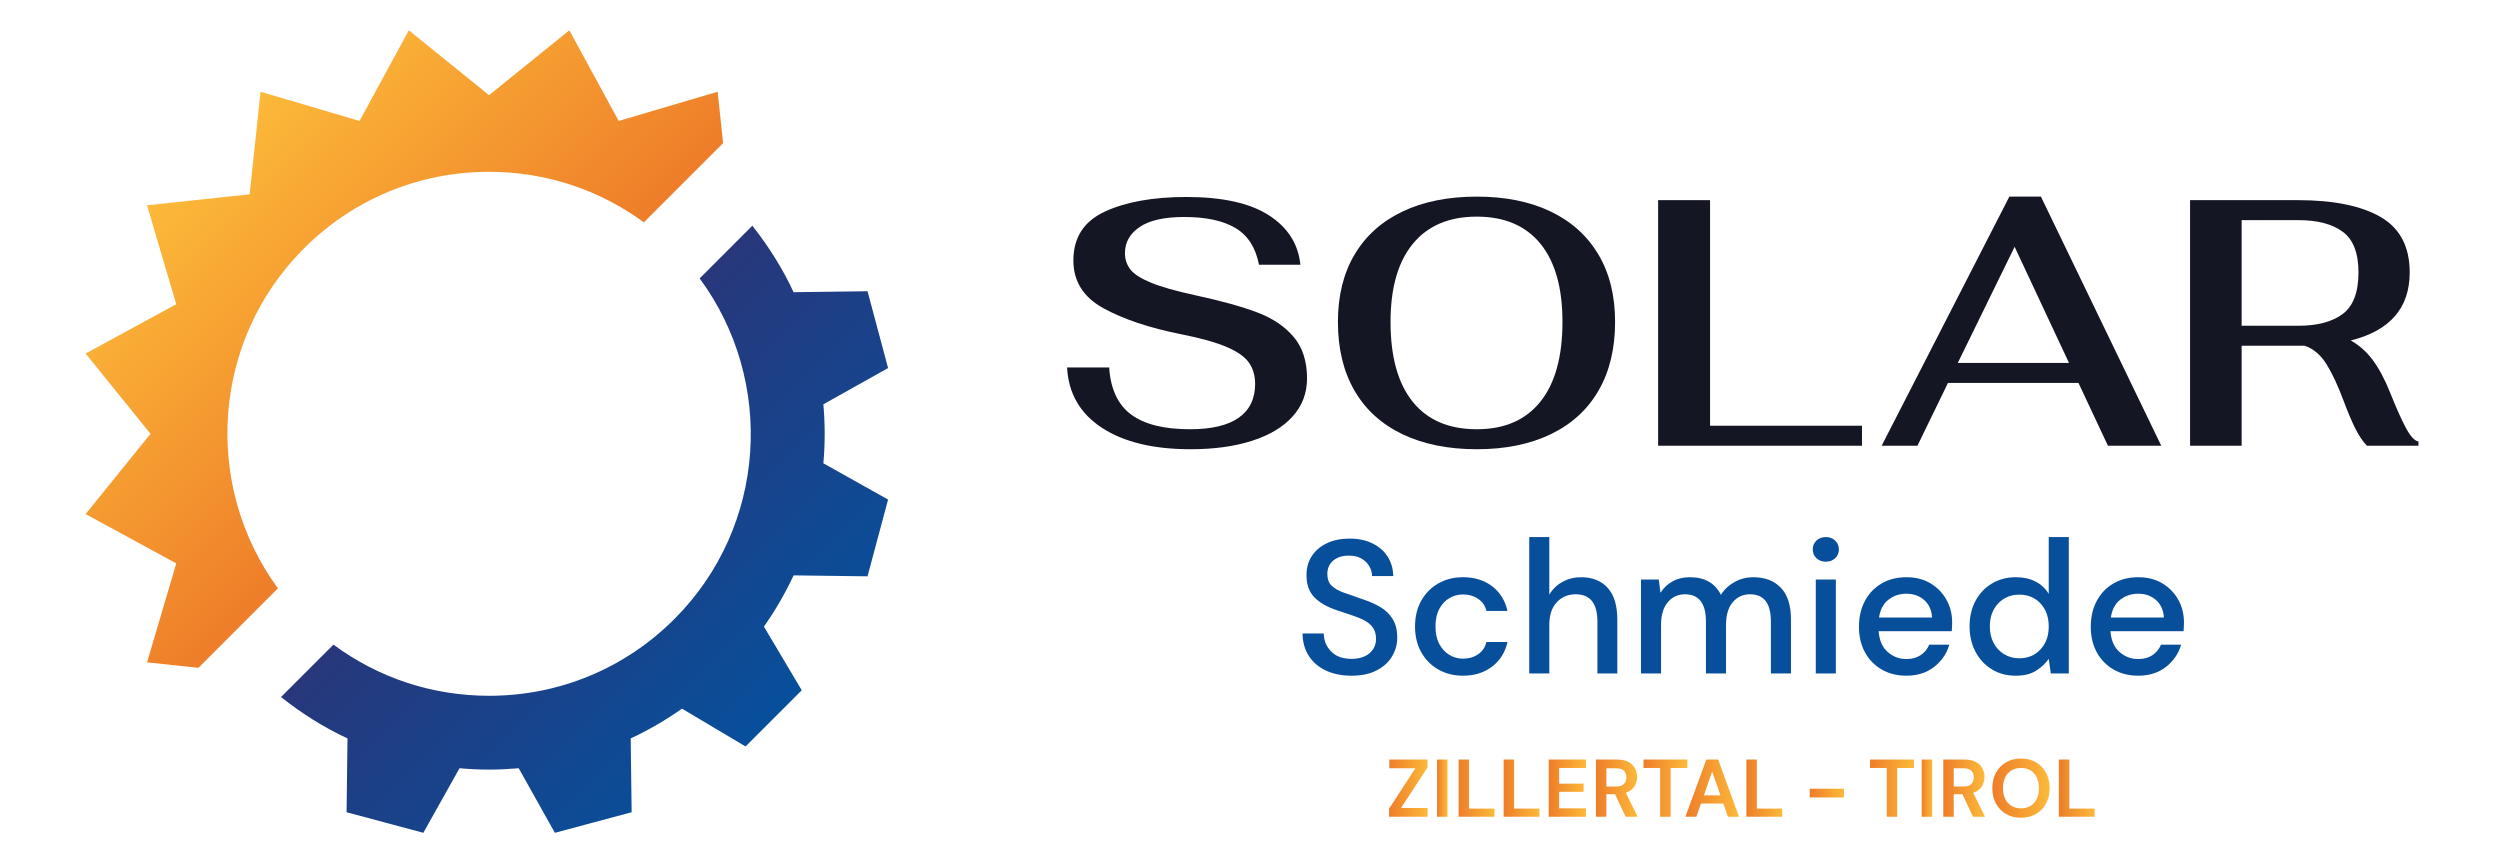 <?xml version="1.0" encoding="UTF-8" standalone="no"?><!DOCTYPE svg PUBLIC "-//W3C//DTD SVG 1.1//EN" "http://www.w3.org/Graphics/SVG/1.1/DTD/svg11.dtd"><svg width="300px" height="104px" version="1.1" xmlns="http://www.w3.org/2000/svg" xmlns:xlink="http://www.w3.org/1999/xlink" xml:space="preserve" xmlns:serif="http://www.serif.com/" style="fill-rule:evenodd;clip-rule:evenodd;stroke-linejoin:round;stroke-miterlimit:2;"><g id="Logo"><g id="Logo1" serif:id="Logo"><path d="M58.689,11.42l-9.629,-7.782l-5.919,10.877l-11.877,-3.508l-1.306,12.315l-12.313,1.31l3.504,11.875l-10.873,5.919l7.783,9.631l-7.785,9.633l10.878,5.917l-3.506,11.878l6.164,0.654l9.539,-9.54c-9,-12.291 -7.986,-29.674 3.111,-40.774c5.938,-5.937 13.833,-9.207 22.23,-9.207c6.773,0 13.217,2.129 18.573,6.066l9.508,-9.508l-0.653,-6.167l-11.877,3.505l-5.919,-10.877l-9.633,7.783Z" style="fill:url(#_Linear1);fill-rule:nonzero;"/><path d="M83.958,33.41c9.081,12.295 8.093,29.746 -3.036,40.877c-5.939,5.937 -13.833,9.207 -22.232,9.207c-6.816,-0 -13.3,-2.155 -18.676,-6.141l-6.292,6.291c2.482,1.969 5.148,3.65 7.979,4.968l-0.112,8.857l9.212,2.468l4.341,-7.748c1.173,0.103 2.356,0.162 3.548,0.162c1.195,-0 2.379,-0.061 3.555,-0.162l4.34,7.746l9.213,-2.465l-0.115,-8.859c2.146,-0.999 4.202,-2.197 6.155,-3.574l7.63,4.539l6.743,-6.743l-4.54,-7.639c1.379,-1.964 2.572,-4.018 3.56,-6.149l8.87,0.115l2.469,-9.211l-7.765,-4.35c0.207,-2.356 0.207,-4.727 0,-7.084l7.765,-4.348l-2.466,-9.217l-8.873,0.115c-1.301,-2.806 -2.972,-5.475 -4.952,-7.978l-6.321,6.323Z" style="fill:url(#_Linear2);fill-rule:nonzero;"/></g><g id="Solar"><path d="M132.238,51.34c-2.625,-1.711 -4.021,-4.126 -4.19,-7.241l5.053,0c0.168,2.583 1.045,4.463 2.631,5.642c1.585,1.178 3.936,1.768 7.052,1.768c2.61,-0 4.568,-0.463 5.873,-1.389c1.305,-0.927 1.957,-2.274 1.957,-4.042c0,-0.982 -0.238,-1.824 -0.715,-2.526c-0.478,-0.702 -1.362,-1.333 -2.653,-1.895c-1.291,-0.561 -3.143,-1.08 -5.557,-1.558c-3.789,-0.757 -6.883,-1.795 -9.283,-3.115c-2.4,-1.319 -3.6,-3.227 -3.6,-5.726c0,-2.75 1.263,-4.708 3.789,-5.873c2.526,-1.164 5.782,-1.747 9.768,-1.747c4.322,0 7.62,0.73 9.893,2.189c2.274,1.46 3.537,3.439 3.79,5.937l-4.968,-0c-0.394,-2.049 -1.334,-3.516 -2.821,-4.4c-1.488,-0.884 -3.537,-1.326 -6.147,-1.326c-2.386,-0 -4.168,0.4 -5.347,1.2c-1.178,0.8 -1.768,1.845 -1.768,3.136c-0,0.73 0.211,1.376 0.632,1.937c0.421,0.562 1.242,1.095 2.463,1.6c1.221,0.505 2.995,1.01 5.325,1.515c3.116,0.674 5.6,1.362 7.452,2.063c1.853,0.702 3.312,1.684 4.379,2.947c1.066,1.264 1.599,2.92 1.599,4.968c0,1.768 -0.575,3.291 -1.726,4.568c-1.151,1.278 -2.778,2.252 -4.883,2.926c-2.105,0.674 -4.562,1.011 -7.368,1.011c-4.463,-0 -8.006,-0.856 -10.63,-2.569" style="fill:rgb(21,22,36);fill-rule:nonzero;"/><path d="M184.843,48.204c1.768,-2.203 2.652,-5.395 2.652,-9.578c-0,-4.098 -0.884,-7.227 -2.652,-9.388c-1.769,-2.162 -4.309,-3.242 -7.621,-3.242c-3.34,-0 -5.901,1.088 -7.683,3.263c-1.783,2.175 -2.674,5.298 -2.674,9.367c0,4.183 0.884,7.375 2.653,9.578c1.768,2.204 4.336,3.305 7.704,3.305c3.312,-0 5.852,-1.101 7.621,-3.305m-16.567,3.894c-2.512,-1.206 -4.428,-2.953 -5.747,-5.241c-1.32,-2.288 -1.979,-5.031 -1.979,-8.231c0,-3.143 0.667,-5.838 2,-8.083c1.333,-2.246 3.248,-3.965 5.747,-5.158c2.498,-1.192 5.473,-1.789 8.925,-1.789c3.424,0 6.378,0.597 8.862,1.789c2.484,1.193 4.393,2.912 5.726,5.158c1.333,2.245 2,4.94 2,8.083c-0,3.2 -0.66,5.943 -1.979,8.231c-1.319,2.288 -3.228,4.035 -5.726,5.241c-2.498,1.207 -5.459,1.811 -8.883,1.811c-3.452,-0 -6.435,-0.604 -8.946,-1.811" style="fill:rgb(21,22,36);fill-rule:nonzero;"/><path d="M198.975,24.017l6.231,0l0,27.071l18.23,0l-0,2.4l-24.461,-0l0,-29.471Z" style="fill:rgb(21,22,36);fill-rule:nonzero;"/><path d="M248.28,43.552l-6.526,-13.936l-6.82,13.936l13.346,-0Zm1.136,2.4l-15.661,-0l-3.663,7.536l-4.294,-0l15.324,-29.892l3.79,0l14.44,29.892l-6.399,-0l-3.537,-7.536Z" style="fill:rgb(21,22,36);fill-rule:nonzero;"/><path d="M268.997,39.089l6.821,0c2.273,0 4.042,-0.47 5.304,-1.41c1.264,-0.94 1.895,-2.603 1.895,-4.989c0,-2.33 -0.631,-3.958 -1.895,-4.884c-1.262,-0.926 -3.031,-1.389 -5.304,-1.389l-6.821,-0l0,12.672Zm19.683,12.209c0.547,1.039 1.059,1.6 1.536,1.684l0,0.506l-6.188,-0c-0.506,-0.533 -0.969,-1.221 -1.39,-2.063c-0.421,-0.843 -0.884,-1.937 -1.389,-3.284c-0.702,-1.88 -1.397,-3.368 -2.084,-4.463c-0.688,-1.094 -1.551,-1.824 -2.589,-2.189l-7.579,0l0,11.999l-6.188,-0l-0,-29.471l12.925,0c4.294,0 7.606,0.674 9.935,2.021c2.33,1.347 3.495,3.565 3.495,6.652c-0,4.266 -2.358,6.988 -7.073,8.167c1.01,0.562 1.887,1.341 2.631,2.337c0.743,0.996 1.438,2.294 2.084,3.894c0.702,1.768 1.326,3.172 1.874,4.21" style="fill:rgb(21,22,36);fill-rule:nonzero;"/></g><g id="Schmiede"><path d="M162.191,81.085c-1.167,0 -2.19,-0.204 -3.068,-0.613c-0.879,-0.409 -1.565,-0.992 -2.057,-1.75c-0.493,-0.758 -0.747,-1.659 -0.762,-2.705l2.546,0c0.015,0.849 0.31,1.568 0.886,2.159c0.576,0.591 1.386,0.887 2.432,0.887c0.924,-0 1.648,-0.224 2.17,-0.671c0.523,-0.446 0.784,-1.019 0.784,-1.716c0,-0.56 -0.125,-1.015 -0.375,-1.363c-0.25,-0.349 -0.59,-0.637 -1.022,-0.864c-0.432,-0.227 -0.929,-0.432 -1.489,-0.613c-0.561,-0.182 -1.152,-0.379 -1.773,-0.591c-1.227,-0.409 -2.147,-0.94 -2.761,-1.591c-0.614,-0.652 -0.92,-1.508 -0.92,-2.568c-0.016,-0.894 0.193,-1.674 0.625,-2.341c0.431,-0.667 1.037,-1.186 1.818,-1.557c0.78,-0.371 1.693,-0.557 2.738,-0.557c1.031,0 1.936,0.19 2.716,0.568c0.78,0.379 1.39,0.906 1.83,1.58c0.439,0.674 0.666,1.458 0.682,2.352l-2.546,0c0,-0.409 -0.106,-0.799 -0.318,-1.17c-0.212,-0.371 -0.523,-0.678 -0.932,-0.921c-0.409,-0.242 -0.909,-0.363 -1.5,-0.363c-0.758,-0.015 -1.383,0.174 -1.875,0.568c-0.492,0.394 -0.738,0.939 -0.738,1.636c-0,0.621 0.181,1.099 0.545,1.432c0.364,0.333 0.864,0.61 1.5,0.829c0.636,0.22 1.364,0.474 2.182,0.762c0.787,0.258 1.492,0.568 2.113,0.932c0.622,0.363 1.118,0.84 1.489,1.431c0.371,0.591 0.557,1.341 0.557,2.25c-0,0.804 -0.205,1.55 -0.614,2.239c-0.409,0.69 -1.022,1.25 -1.841,1.682c-0.818,0.432 -1.826,0.647 -3.022,0.647" style="fill:rgb(8,79,155);fill-rule:nonzero;"/><path d="M175.554,81.085c-1.106,0 -2.095,-0.25 -2.966,-0.75c-0.871,-0.5 -1.553,-1.193 -2.045,-2.079c-0.493,-0.886 -0.739,-1.913 -0.739,-3.08c0,-1.166 0.246,-2.193 0.739,-3.079c0.492,-0.886 1.174,-1.58 2.045,-2.08c0.871,-0.5 1.86,-0.75 2.966,-0.75c1.394,0 2.564,0.364 3.511,1.091c0.947,0.728 1.557,1.713 1.83,2.955l-2.523,-0c-0.151,-0.621 -0.485,-1.106 -1,-1.455c-0.515,-0.348 -1.121,-0.522 -1.818,-0.522c-0.591,-0 -1.136,0.147 -1.636,0.443c-0.5,0.295 -0.902,0.727 -1.205,1.295c-0.303,0.568 -0.454,1.269 -0.454,2.102c-0,0.834 0.151,1.534 0.454,2.103c0.303,0.568 0.705,1.004 1.205,1.306c0.5,0.304 1.045,0.455 1.636,0.455c0.697,-0 1.303,-0.174 1.818,-0.523c0.515,-0.348 0.849,-0.841 1,-1.477l2.523,0c-0.258,1.212 -0.864,2.19 -1.818,2.932c-0.955,0.742 -2.129,1.113 -3.523,1.113" style="fill:rgb(8,79,155);fill-rule:nonzero;"/><path d="M183.508,80.813l0,-16.364l2.409,0l0,6.909c0.379,-0.651 0.906,-1.162 1.58,-1.534c0.674,-0.371 1.42,-0.557 2.238,-0.557c1.349,0 2.41,0.425 3.182,1.273c0.773,0.849 1.159,2.114 1.159,3.796l0,6.477l-2.386,-0l0,-6.228c0,-2.181 -0.871,-3.272 -2.614,-3.272c-0.909,-0 -1.663,0.318 -2.261,0.954c-0.599,0.637 -0.898,1.546 -0.898,2.728l0,5.818l-2.409,-0Z" style="fill:rgb(8,79,155);fill-rule:nonzero;"/><path d="M196.917,80.813l0,-11.273l2.136,0l0.205,1.591c0.364,-0.576 0.844,-1.03 1.443,-1.364c0.599,-0.333 1.292,-0.5 2.08,-0.5c1.787,0 3.03,0.705 3.727,2.114c0.409,-0.651 0.958,-1.167 1.648,-1.545c0.689,-0.379 1.435,-0.569 2.238,-0.569c1.409,0 2.515,0.425 3.318,1.273c0.803,0.849 1.205,2.114 1.205,3.796l-0,6.477l-2.409,-0l-0,-6.228c-0,-2.181 -0.834,-3.272 -2.5,-3.272c-0.849,-0 -1.542,0.318 -2.08,0.954c-0.538,0.637 -0.806,1.546 -0.806,2.728l-0,5.818l-2.41,-0l0,-6.228c0,-2.181 -0.84,-3.272 -2.522,-3.272c-0.834,-0 -1.519,0.318 -2.057,0.954c-0.538,0.637 -0.807,1.546 -0.807,2.728l0,5.818l-2.409,-0Z" style="fill:rgb(8,79,155);fill-rule:nonzero;"/><path d="M217.894,69.54l2.409,0l-0,11.273l-2.409,-0l-0,-11.273Zm1.204,-2.136c-0.454,-0 -0.829,-0.14 -1.125,-0.421c-0.295,-0.28 -0.443,-0.632 -0.443,-1.056c0,-0.424 0.148,-0.777 0.443,-1.057c0.296,-0.28 0.671,-0.421 1.125,-0.421c0.455,0 0.83,0.141 1.125,0.421c0.296,0.28 0.443,0.633 0.443,1.057c0,0.424 -0.147,0.776 -0.443,1.056c-0.295,0.281 -0.67,0.421 -1.125,0.421" style="fill:rgb(8,79,155);fill-rule:nonzero;"/><path d="M228.757,71.245c-0.803,-0 -1.515,0.238 -2.136,0.716c-0.622,0.477 -1,1.193 -1.137,2.147l6.364,0c-0.046,-0.878 -0.356,-1.575 -0.932,-2.091c-0.576,-0.515 -1.295,-0.772 -2.159,-0.772m0,9.84c-1.106,0 -2.087,-0.246 -2.943,-0.738c-0.856,-0.492 -1.527,-1.178 -2.011,-2.057c-0.486,-0.879 -0.728,-1.901 -0.728,-3.068c0,-1.182 0.239,-2.22 0.716,-3.114c0.477,-0.894 1.144,-1.591 2,-2.091c0.856,-0.5 1.852,-0.75 2.989,-0.75c1.106,0 2.068,0.247 2.886,0.739c0.818,0.493 1.455,1.148 1.909,1.966c0.455,0.818 0.682,1.72 0.682,2.704c-0,0.152 -0.004,0.315 -0.011,0.489c-0.008,0.174 -0.02,0.368 -0.035,0.58l-8.772,-0c0.075,1.09 0.435,1.92 1.079,2.488c0.644,0.568 1.39,0.852 2.239,0.852c0.682,0 1.254,-0.155 1.716,-0.465c0.462,-0.311 0.807,-0.731 1.034,-1.262l2.409,0c-0.303,1.061 -0.905,1.947 -1.807,2.659c-0.901,0.713 -2.019,1.068 -3.352,1.068" style="fill:rgb(8,79,155);fill-rule:nonzero;"/><path d="M242.325,78.995c1.03,-0 1.875,-0.356 2.534,-1.069c0.659,-0.712 0.989,-1.628 0.989,-2.75c-0,-1.136 -0.33,-2.056 -0.989,-2.761c-0.659,-0.704 -1.504,-1.057 -2.534,-1.057c-1.031,0 -1.879,0.353 -2.545,1.057c-0.667,0.705 -1,1.625 -1,2.761c-0,0.743 0.151,1.402 0.454,1.978c0.303,0.576 0.723,1.026 1.262,1.352c0.537,0.326 1.147,0.489 1.829,0.489m-0.432,2.09c-1.091,0 -2.053,-0.257 -2.886,-0.772c-0.834,-0.515 -1.485,-1.22 -1.955,-2.114c-0.469,-0.894 -0.704,-1.909 -0.704,-3.045c-0,-1.137 0.235,-2.148 0.704,-3.034c0.47,-0.887 1.125,-1.583 1.966,-2.091c0.841,-0.508 1.807,-0.762 2.898,-0.762c0.894,0 1.678,0.175 2.352,0.523c0.674,0.349 1.201,0.841 1.58,1.477l-0,-6.818l2.409,0l-0,16.364l-2.159,-0l-0.25,-1.75c-0.364,0.53 -0.864,1 -1.5,1.409c-0.637,0.409 -1.455,0.613 -2.455,0.613" style="fill:rgb(8,79,155);fill-rule:nonzero;"/><path d="M256.575,71.245c-0.803,-0 -1.515,0.238 -2.137,0.716c-0.621,0.477 -1,1.193 -1.136,2.147l6.364,0c-0.046,-0.878 -0.357,-1.575 -0.932,-2.091c-0.576,-0.515 -1.296,-0.772 -2.159,-0.772m-0,9.84c-1.106,0 -2.088,-0.246 -2.943,-0.738c-0.857,-0.492 -1.527,-1.178 -2.012,-2.057c-0.485,-0.879 -0.727,-1.901 -0.727,-3.068c0,-1.182 0.239,-2.22 0.716,-3.114c0.477,-0.894 1.144,-1.591 2,-2.091c0.856,-0.5 1.852,-0.75 2.989,-0.75c1.105,0 2.068,0.247 2.886,0.739c0.818,0.493 1.454,1.148 1.909,1.966c0.454,0.818 0.682,1.72 0.682,2.704c-0,0.152 -0.004,0.315 -0.012,0.489c-0.007,0.174 -0.019,0.368 -0.034,0.58l-8.772,-0c0.075,1.09 0.435,1.92 1.079,2.488c0.644,0.568 1.39,0.852 2.239,0.852c0.682,0 1.253,-0.155 1.716,-0.465c0.462,-0.311 0.806,-0.731 1.034,-1.262l2.409,0c-0.303,1.061 -0.906,1.947 -1.807,2.659c-0.902,0.713 -2.019,1.068 -3.352,1.068" style="fill:rgb(8,79,155);fill-rule:nonzero;"/></g><g id="Zillertal"><path d="M166.717,91.145l-0,1.049l3.129,0l-3.158,4.855l-0,0.961l4.629,0l-0,-1.049l-3.197,-0l3.177,-4.855l0,-0.961l-4.58,-0Z" style="fill:url(#_Linear3);fill-rule:nonzero;"/><rect x="172.445" y="91.145" width="1.255" height="6.866" style="fill:url(#_Linear4);"/><path d="M175.034,91.145l0,6.865l4.296,0l-0,-0.981l-3.041,0l0,-5.884l-1.255,-0Z" style="fill:url(#_Linear5);fill-rule:nonzero;"/><path d="M180.438,91.145l0,6.865l4.296,0l0,-0.981l-3.04,0l-0,-5.884l-1.256,-0Z" style="fill:url(#_Linear6);fill-rule:nonzero;"/><path d="M185.842,91.145l0,6.865l4.483,0l-0,-1.01l-3.227,-0l-0,-1.981l2.932,-0l0,-0.981l-2.932,0l-0,-1.883l3.227,-0l-0,-1.01l-4.483,-0Z" style="fill:url(#_Linear7);fill-rule:nonzero;"/><path d="M191.511,91.145l0,6.865l1.256,0l-0,-2.707l1.039,0l1.275,2.707l1.442,0l-1.422,-2.874c0.464,-0.156 0.806,-0.408 1.025,-0.755c0.219,-0.346 0.329,-0.729 0.329,-1.147c-0,-0.386 -0.089,-0.737 -0.265,-1.055c-0.177,-0.317 -0.443,-0.568 -0.8,-0.755c-0.356,-0.186 -0.809,-0.279 -1.358,-0.279l-2.521,-0Zm1.256,1.049l1.177,0c0.431,0 0.743,0.098 0.936,0.294c0.193,0.197 0.29,0.458 0.29,0.785c-0,0.333 -0.098,0.602 -0.295,0.804c-0.196,0.203 -0.503,0.304 -0.922,0.304l-1.186,0l-0,-2.187Z" style="fill:url(#_Linear8);fill-rule:nonzero;"/><path d="M197.219,91.145l0,1.01l2.001,-0l0,5.855l1.256,0l-0,-5.855l2.01,-0l0,-1.01l-5.267,-0Z" style="fill:url(#_Linear9);fill-rule:nonzero;"/><path d="M204.762,91.145l-2.511,6.865l1.314,0l0.559,-1.589l2.678,0l0.549,1.589l1.334,0l-2.511,-6.865l-1.412,-0Zm0.696,1.441l1.001,2.855l-1.992,-0l0.991,-2.855Z" style="fill:url(#_Linear10);fill-rule:nonzero;"/><path d="M209.568,91.145l-0,6.865l4.295,0l0,-0.981l-3.04,0l-0,-5.884l-1.255,-0Z" style="fill:url(#_Linear11);fill-rule:nonzero;"/><rect x="217.169" y="94.646" width="4.11" height="1.049" style="fill:url(#_Linear12);"/><path d="M224.407,91.145l-0,1.01l2.001,-0l-0,5.855l1.255,0l0,-5.855l2.011,-0l-0,-1.01l-5.267,-0Z" style="fill:url(#_Linear13);fill-rule:nonzero;"/><rect x="230.605" y="91.145" width="1.255" height="6.866" style="fill:url(#_Linear14);"/><path d="M233.195,91.145l-0,6.865l1.255,0l0,-2.707l1.04,0l1.275,2.707l1.441,0l-1.422,-2.874c0.464,-0.156 0.806,-0.408 1.025,-0.755c0.219,-0.346 0.329,-0.729 0.329,-1.147c-0,-0.386 -0.088,-0.737 -0.265,-1.055c-0.177,-0.317 -0.443,-0.568 -0.799,-0.755c-0.357,-0.186 -0.81,-0.279 -1.359,-0.279l-2.52,-0Zm1.255,1.049l1.177,0c0.432,0 0.744,0.098 0.937,0.294c0.192,0.197 0.289,0.458 0.289,0.785c-0,0.333 -0.098,0.602 -0.294,0.804c-0.196,0.203 -0.504,0.304 -0.922,0.304l-1.187,0l0,-2.187Z" style="fill:url(#_Linear15);fill-rule:nonzero;"/><path d="M240.722,91.478c-0.513,0.301 -0.915,0.718 -1.206,1.251c-0.291,0.533 -0.437,1.149 -0.437,1.848c0,0.7 0.146,1.316 0.437,1.849c0.291,0.533 0.693,0.95 1.206,1.251c0.513,0.301 1.113,0.451 1.8,0.451c0.68,-0 1.278,-0.15 1.795,-0.451c0.516,-0.301 0.918,-0.718 1.206,-1.251c0.288,-0.533 0.432,-1.149 0.432,-1.849c-0,-0.699 -0.144,-1.315 -0.432,-1.848c-0.288,-0.533 -0.69,-0.95 -1.206,-1.251c-0.517,-0.301 -1.115,-0.451 -1.795,-0.451c-0.687,-0 -1.287,0.15 -1.8,0.451Zm0.231,4.875c-0.393,-0.432 -0.589,-1.024 -0.589,-1.776c0,-0.751 0.196,-1.343 0.589,-1.775c0.392,-0.431 0.915,-0.647 1.569,-0.647c0.654,-0 1.175,0.216 1.564,0.647c0.389,0.432 0.584,1.024 0.584,1.775c-0,0.752 -0.195,1.344 -0.584,1.776c-0.389,0.431 -0.91,0.647 -1.564,0.647c-0.654,-0 -1.177,-0.216 -1.569,-0.647Z" style="fill:url(#_Linear16);fill-rule:nonzero;"/><path d="M247.063,91.145l-0,6.865l4.296,0l-0,-0.981l-3.041,0l0,-5.884l-1.255,-0Z" style="fill:url(#_Linear17);fill-rule:nonzero;"/></g></g><defs><linearGradient id="_Linear1" x1="0" y1="0" x2="1" y2="0" gradientUnits="userSpaceOnUse" gradientTransform="matrix(-30.838,-30.838,-30.838,30.838,55.292,48.657)"><stop offset="0" style="stop-color:rgb(238,125,41);stop-opacity:1"/><stop offset="1" style="stop-color:rgb(252,185,57);stop-opacity:1"/></linearGradient><linearGradient id="_Linear2" x1="0" y1="0" x2="1" y2="0" gradientUnits="userSpaceOnUse" gradientTransform="matrix(-30.839,-30.839,30.839,-30.839,92.84,86.203)"><stop offset="0" style="stop-color:rgb(8,79,155);stop-opacity:1"/><stop offset="1" style="stop-color:rgb(40,55,123);stop-opacity:1"/></linearGradient><linearGradient id="_Linear3" x1="0" y1="0" x2="1" y2="0" gradientUnits="userSpaceOnUse" gradientTransform="matrix(4.629,0,0,4.629,166.688,94.577)"><stop offset="0" style="stop-color:rgb(238,125,41);stop-opacity:1"/><stop offset="1" style="stop-color:rgb(252,185,57);stop-opacity:1"/></linearGradient><linearGradient id="_Linear4" x1="0" y1="0" x2="1" y2="0" gradientUnits="userSpaceOnUse" gradientTransform="matrix(1.255,0,0,1.255,172.445,94.577)"><stop offset="0" style="stop-color:rgb(238,125,41);stop-opacity:1"/><stop offset="1" style="stop-color:rgb(252,185,57);stop-opacity:1"/></linearGradient><linearGradient id="_Linear5" x1="0" y1="0" x2="1" y2="0" gradientUnits="userSpaceOnUse" gradientTransform="matrix(4.296,0,0,4.296,175.034,94.577)"><stop offset="0" style="stop-color:rgb(238,125,41);stop-opacity:1"/><stop offset="1" style="stop-color:rgb(252,185,57);stop-opacity:1"/></linearGradient><linearGradient id="_Linear6" x1="0" y1="0" x2="1" y2="0" gradientUnits="userSpaceOnUse" gradientTransform="matrix(4.296,0,0,4.296,180.438,94.577)"><stop offset="0" style="stop-color:rgb(238,125,41);stop-opacity:1"/><stop offset="1" style="stop-color:rgb(252,185,57);stop-opacity:1"/></linearGradient><linearGradient id="_Linear7" x1="0" y1="0" x2="1" y2="0" gradientUnits="userSpaceOnUse" gradientTransform="matrix(4.482,0,0,4.482,185.842,94.577)"><stop offset="0" style="stop-color:rgb(238,125,41);stop-opacity:1"/><stop offset="1" style="stop-color:rgb(252,185,57);stop-opacity:1"/></linearGradient><linearGradient id="_Linear8" x1="0" y1="0" x2="1" y2="0" gradientUnits="userSpaceOnUse" gradientTransform="matrix(5.012,0,0,5.012,191.511,94.577)"><stop offset="0" style="stop-color:rgb(238,125,41);stop-opacity:1"/><stop offset="1" style="stop-color:rgb(252,185,57);stop-opacity:1"/></linearGradient><linearGradient id="_Linear9" x1="0" y1="0" x2="1" y2="0" gradientUnits="userSpaceOnUse" gradientTransform="matrix(5.267,0,0,5.267,197.219,94.577)"><stop offset="0" style="stop-color:rgb(238,125,41);stop-opacity:1"/><stop offset="1" style="stop-color:rgb(252,185,57);stop-opacity:1"/></linearGradient><linearGradient id="_Linear10" x1="0" y1="0" x2="1" y2="0" gradientUnits="userSpaceOnUse" gradientTransform="matrix(6.434,0,0,6.434,202.251,94.577)"><stop offset="0" style="stop-color:rgb(238,125,41);stop-opacity:1"/><stop offset="1" style="stop-color:rgb(252,185,57);stop-opacity:1"/></linearGradient><linearGradient id="_Linear11" x1="0" y1="0" x2="1" y2="0" gradientUnits="userSpaceOnUse" gradientTransform="matrix(4.296,0,0,4.296,209.568,94.577)"><stop offset="0" style="stop-color:rgb(238,125,41);stop-opacity:1"/><stop offset="1" style="stop-color:rgb(252,185,57);stop-opacity:1"/></linearGradient><linearGradient id="_Linear12" x1="0" y1="0" x2="1" y2="0" gradientUnits="userSpaceOnUse" gradientTransform="matrix(4.11,0,0,4.11,217.169,95.171)"><stop offset="0" style="stop-color:rgb(238,125,41);stop-opacity:1"/><stop offset="1" style="stop-color:rgb(252,185,57);stop-opacity:1"/></linearGradient><linearGradient id="_Linear13" x1="0" y1="0" x2="1" y2="0" gradientUnits="userSpaceOnUse" gradientTransform="matrix(5.267,0,0,5.267,224.407,94.577)"><stop offset="0" style="stop-color:rgb(238,125,41);stop-opacity:1"/><stop offset="1" style="stop-color:rgb(252,185,57);stop-opacity:1"/></linearGradient><linearGradient id="_Linear14" x1="0" y1="0" x2="1" y2="0" gradientUnits="userSpaceOnUse" gradientTransform="matrix(1.255,0,0,1.255,230.605,94.577)"><stop offset="0" style="stop-color:rgb(238,125,41);stop-opacity:1"/><stop offset="1" style="stop-color:rgb(252,185,57);stop-opacity:1"/></linearGradient><linearGradient id="_Linear15" x1="0" y1="0" x2="1" y2="0" gradientUnits="userSpaceOnUse" gradientTransform="matrix(5.012,0,0,5.012,233.195,94.577)"><stop offset="0" style="stop-color:rgb(238,125,41);stop-opacity:1"/><stop offset="1" style="stop-color:rgb(252,185,57);stop-opacity:1"/></linearGradient><linearGradient id="_Linear16" x1="0" y1="0" x2="1" y2="0" gradientUnits="userSpaceOnUse" gradientTransform="matrix(6.875,0,0,6.875,239.079,94.577)"><stop offset="0" style="stop-color:rgb(238,125,41);stop-opacity:1"/><stop offset="1" style="stop-color:rgb(252,185,57);stop-opacity:1"/></linearGradient><linearGradient id="_Linear17" x1="0" y1="0" x2="1" y2="0" gradientUnits="userSpaceOnUse" gradientTransform="matrix(4.296,0,0,4.296,247.063,94.577)"><stop offset="0" style="stop-color:rgb(238,125,41);stop-opacity:1"/><stop offset="1" style="stop-color:rgb(252,185,57);stop-opacity:1"/></linearGradient></defs></svg>